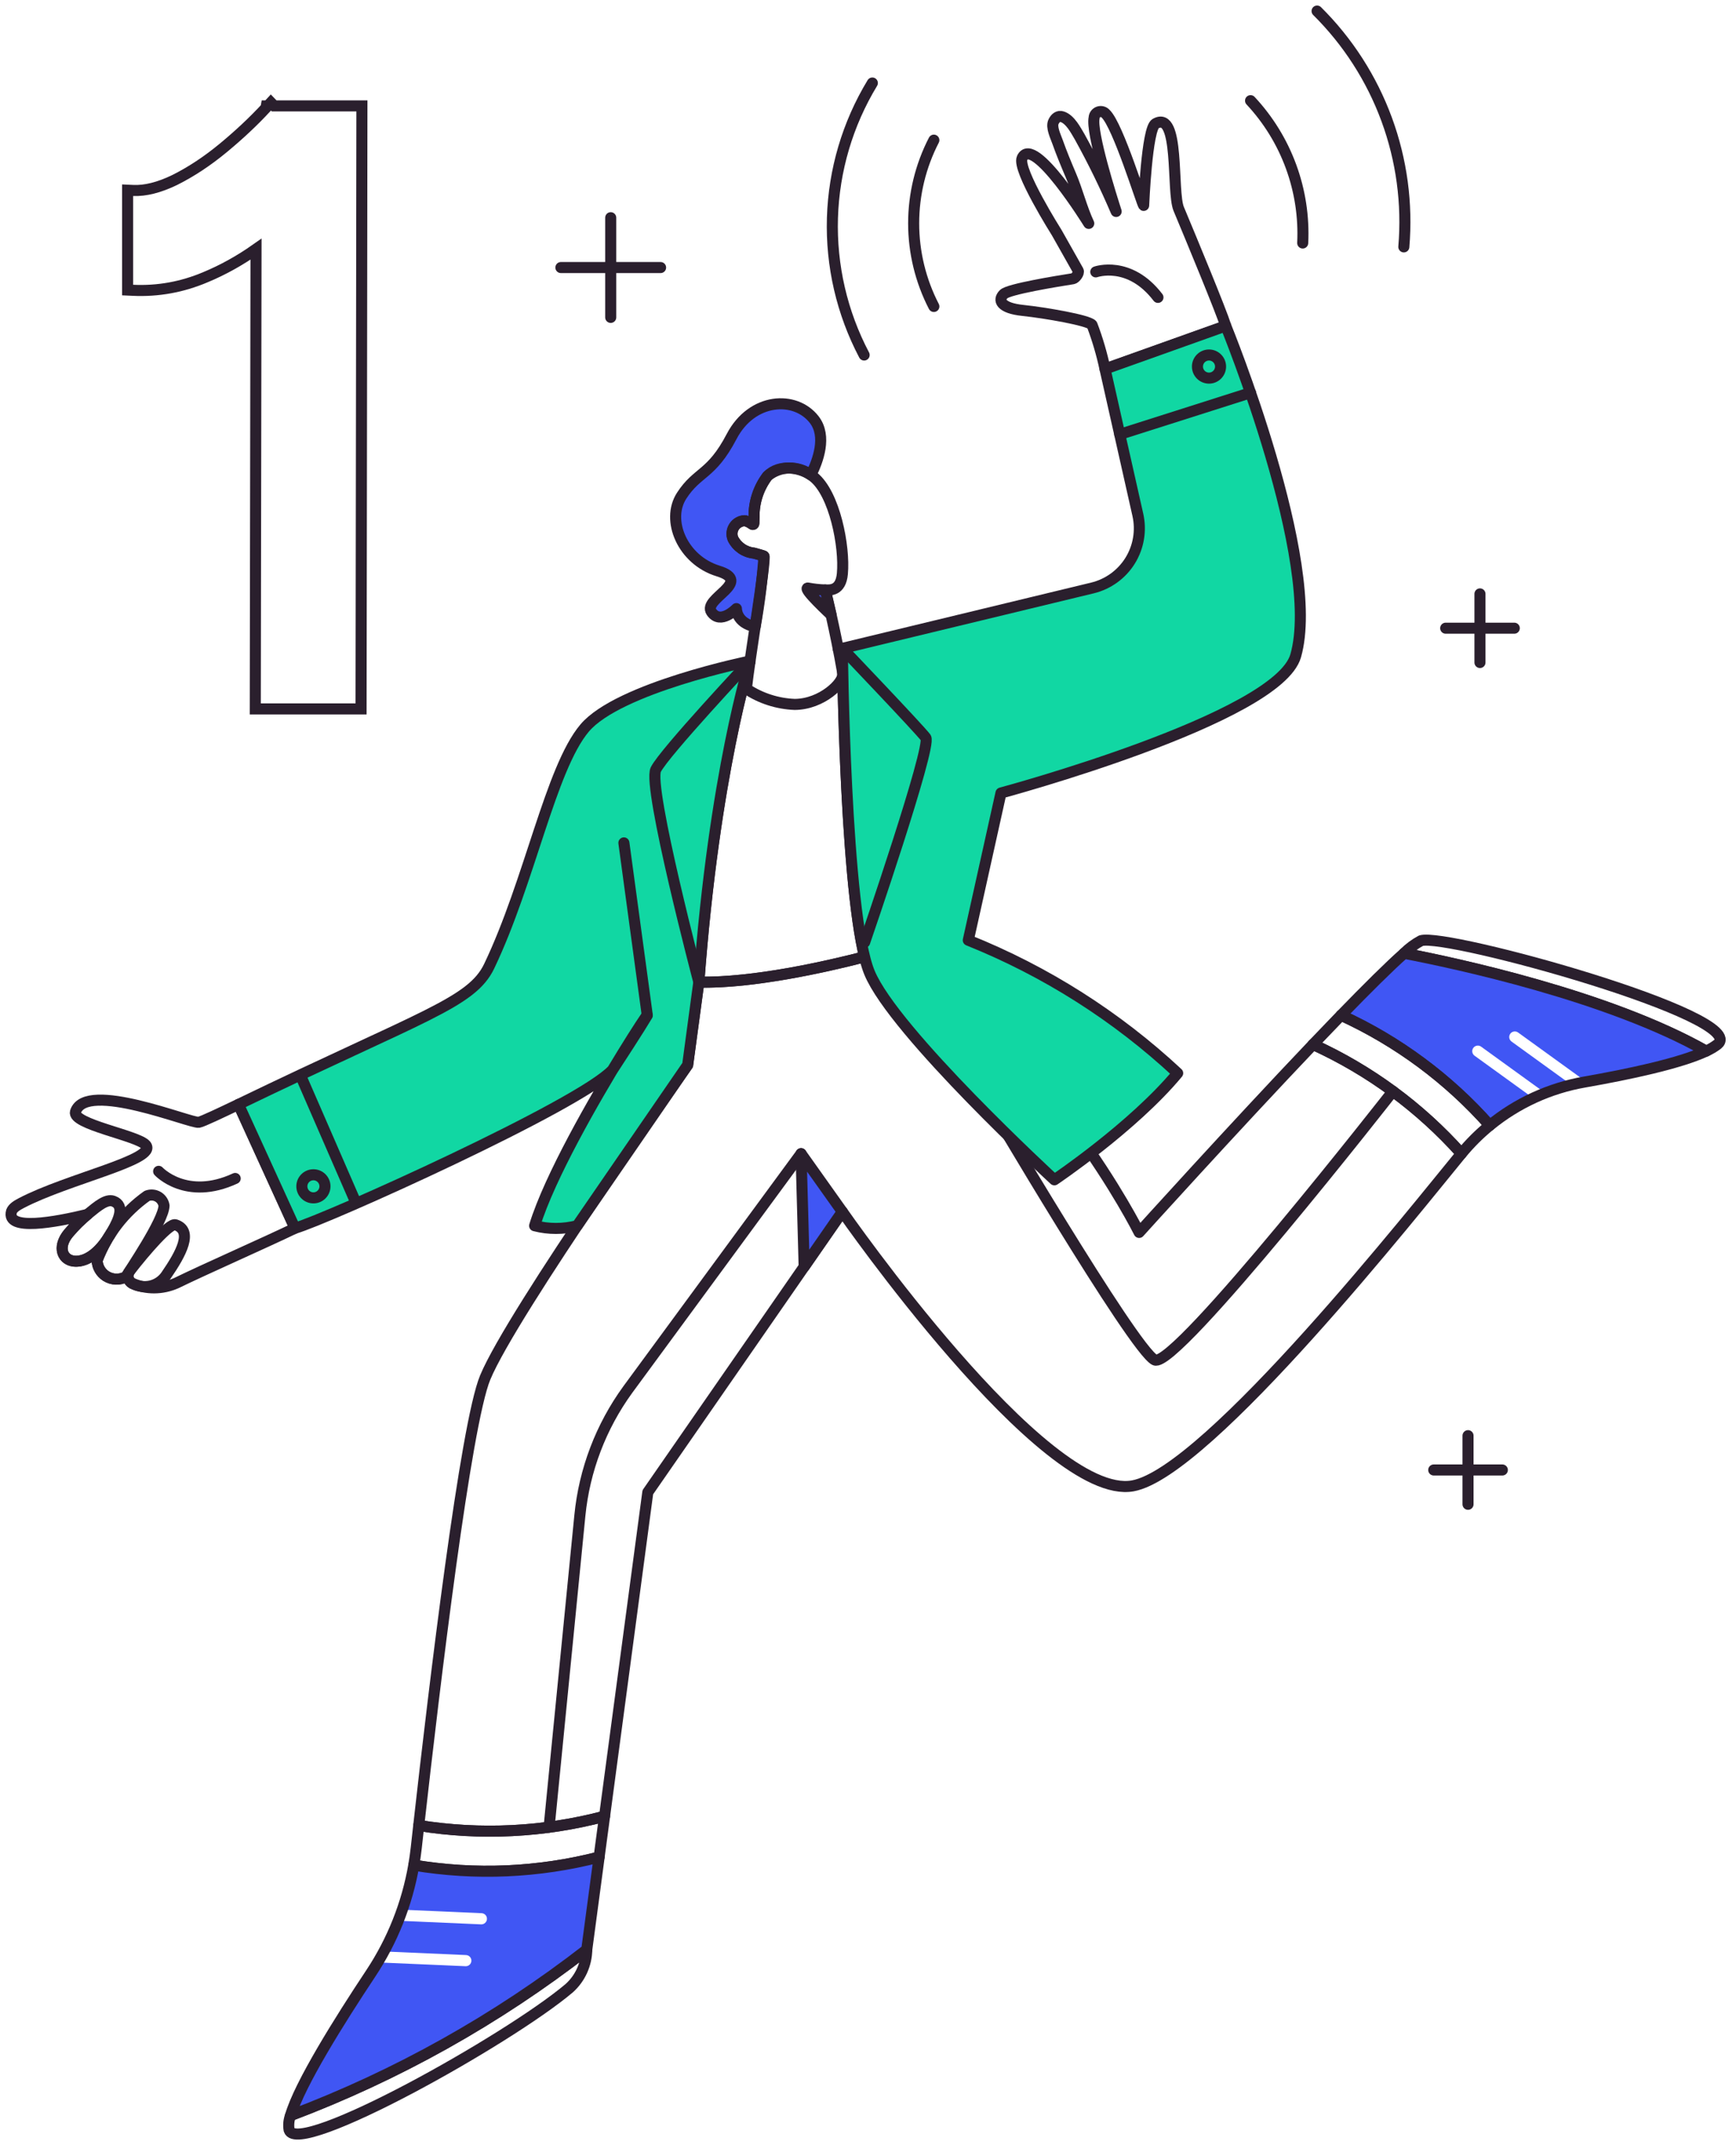 <svg xmlns="http://www.w3.org/2000/svg" width="157" height="194" viewBox="0 0 157 194" fill="none"><path d="M55.232 19.689V28.705" stroke="#2A1F2D" stroke-linecap="round" stroke-linejoin="round"></path><path d="M59.742 24.197H50.726" stroke="#2A1F2D" stroke-linecap="round" stroke-linejoin="round"></path><path d="M133.845 53.711V59.916" stroke="#2A1F2D" stroke-linecap="round" stroke-linejoin="round"></path><path d="M136.949 56.813H130.745" stroke="#2A1F2D" stroke-linecap="round" stroke-linejoin="round"></path><path d="M132.765 129.839V136.044" stroke="#2A1F2D" stroke-linecap="round" stroke-linejoin="round"></path><path d="M135.869 132.942H129.664" stroke="#2A1F2D" stroke-linecap="round" stroke-linejoin="round"></path><path d="M78.151 32.106C76.142 28.29 75.154 24.02 75.284 19.709C75.414 15.399 76.657 11.195 78.893 7.508" stroke="#2A1F2D" stroke-linecap="round" stroke-linejoin="round"></path><path d="M84.456 27.716C83.256 25.391 82.629 22.812 82.629 20.196C82.629 17.579 83.256 15.001 84.456 12.675" stroke="#2A1F2D" stroke-linecap="round" stroke-linejoin="round"></path><path d="M119.114 1C121.902 3.764 124.05 7.107 125.405 10.792C126.761 14.477 127.292 18.415 126.959 22.327" stroke="#2A1F2D" stroke-linecap="round" stroke-linejoin="round"></path><path d="M113.098 9.104C114.705 10.825 115.951 12.851 116.76 15.062C117.571 17.273 117.929 19.624 117.814 21.976" stroke="#2A1F2D" stroke-linecap="round" stroke-linejoin="round"></path><path d="M67.832 59.788C67.832 59.788 64.599 69.983 63.204 88.822C68.156 88.923 74.808 87.407 78.19 86.53C76.389 79.276 76.181 58.639 76.181 58.639L75.809 58.69" stroke="#2A1F2D" stroke-linecap="round" stroke-linejoin="round"></path><path d="M21.569 99.88C20.08 100.592 18.311 101.437 17.979 101.497C17.272 101.626 7.773 97.675 6.831 100.537C6.456 101.673 12.452 102.687 13.184 103.552C14.29 104.866 6.133 106.599 1.925 108.807C1.586 108.985 1.168 109.217 1.042 109.556C0.516 111.369 5.003 110.54 7.914 109.829C7.291 110.344 6.716 110.915 6.196 111.534C4.377 113.726 7.228 115.622 9.648 112.168C9.31 112.749 9.021 113.357 8.783 113.987C8.792 114.27 8.869 114.546 9.008 114.792C9.147 115.038 9.343 115.247 9.579 115.402C9.85 115.575 10.163 115.672 10.485 115.684C10.807 115.695 11.125 115.618 11.408 115.463C11.443 115.398 11.525 115.269 11.64 115.096C11.562 115.269 11.551 115.464 11.61 115.644C11.67 115.825 11.795 115.976 11.96 116.068C12.59 116.338 13.268 116.476 13.954 116.472C14.639 116.467 15.316 116.321 15.942 116.043C18.468 114.809 23.824 112.449 26.677 111.079L21.569 99.88Z" stroke="#2A1F2D" stroke-linecap="round" stroke-linejoin="round"></path><path d="M69.094 50.301C69.084 50.269 68.205 50.028 68.172 50.022C67.772 49.981 67.39 49.841 67.059 49.612C66.729 49.384 66.462 49.076 66.284 48.716C66.213 48.537 66.187 48.344 66.207 48.154C66.228 47.962 66.294 47.779 66.401 47.62C66.508 47.46 66.652 47.329 66.82 47.237C66.989 47.145 67.177 47.096 67.369 47.093C67.608 47.153 67.831 47.261 68.026 47.411C68.04 47.422 68.056 47.429 68.073 47.431C68.09 47.433 68.107 47.43 68.123 47.423C68.138 47.416 68.152 47.405 68.162 47.391C68.171 47.376 68.177 47.36 68.178 47.343C68.193 47.157 68.178 46.962 68.196 46.778C68.17 45.436 68.597 44.124 69.409 43.055C69.958 42.602 70.642 42.347 71.354 42.328C72.065 42.31 72.762 42.53 73.334 42.954C73.973 41.691 74.801 39.456 73.637 37.95C71.933 35.747 68.006 35.959 66.167 39.477C64.328 42.994 63.076 42.616 61.645 44.833C60.214 47.049 61.722 50.647 64.947 51.64C68.172 52.634 63.517 54.147 64.341 55.344C65.164 56.541 66.598 55.041 66.598 55.041C66.598 55.041 66.568 56.343 68.296 56.68C68.675 54.569 68.942 52.44 69.094 50.301Z" fill="#4056F4"></path><path d="M69.094 50.301C69.084 50.269 68.205 50.028 68.172 50.022C67.772 49.981 67.39 49.841 67.059 49.612C66.729 49.384 66.462 49.076 66.284 48.716C66.213 48.537 66.187 48.344 66.207 48.154C66.228 47.962 66.294 47.779 66.401 47.62C66.508 47.46 66.652 47.329 66.82 47.237C66.989 47.145 67.177 47.096 67.369 47.093C67.608 47.153 67.831 47.261 68.026 47.411C68.04 47.422 68.056 47.429 68.073 47.431C68.09 47.433 68.107 47.43 68.123 47.423C68.138 47.416 68.152 47.405 68.162 47.391C68.171 47.376 68.177 47.36 68.178 47.343C68.193 47.157 68.178 46.962 68.196 46.778C68.17 45.436 68.597 44.124 69.409 43.055C69.958 42.602 70.642 42.347 71.354 42.328C72.065 42.31 72.762 42.53 73.334 42.954C73.973 41.691 74.801 39.456 73.637 37.95C71.933 35.747 68.006 35.959 66.167 39.477C64.328 42.994 63.076 42.616 61.645 44.833C60.214 47.049 61.722 50.647 64.947 51.64C68.172 52.634 63.517 54.147 64.341 55.344C65.164 56.541 66.598 55.041 66.598 55.041C66.598 55.041 66.568 56.343 68.296 56.68C68.675 54.569 68.942 52.44 69.094 50.301Z" stroke="#2A1F2D" stroke-linecap="round" stroke-linejoin="round"></path><path d="M92.512 28.076C94.549 28.288 98.434 28.968 98.762 29.378C99.254 30.677 99.647 32.011 99.935 33.369L110.855 29.471C110.422 28.091 107.803 21.77 106.6 18.893C105.944 17.322 106.716 9.932 104.504 11.183C103.718 11.628 103.43 18.576 103.43 18.576C103.294 18.475 101.116 11.361 99.995 10.29C99.917 10.2 99.814 10.136 99.7 10.106C99.584 10.076 99.463 10.08 99.351 10.119C99.24 10.158 99.142 10.229 99.07 10.324C98.998 10.418 98.957 10.532 98.951 10.65C98.663 11.964 100.527 17.841 100.942 19.124C99.96 16.825 98.863 14.577 97.652 12.39C97.287 11.775 96.8 10.805 96.076 10.562C95.699 10.434 95.432 10.691 95.279 11.009C95.044 11.499 95.471 12.345 95.634 12.809C95.998 13.841 96.42 14.853 96.847 15.859C97.448 17.267 97.817 18.82 98.464 20.204C98.464 20.204 93.45 12.094 92.44 14.293C91.962 15.333 95.566 21.037 95.566 21.037L97.509 24.48C97.622 24.682 97.26 25.173 97.033 25.208C95.585 25.434 91.243 26.146 90.778 26.595C90.224 27.137 90.475 27.864 92.512 28.076Z" stroke="#2A1F2D" stroke-linecap="round" stroke-linejoin="round"></path><path d="M99.1 24.588C99.1 24.588 102.132 23.507 104.723 26.895" stroke="#2A1F2D" stroke-linecap="round" stroke-linejoin="round"></path><path d="M14.347 105.932C14.347 105.932 16.842 108.634 21.27 106.578" stroke="#2A1F2D" stroke-linecap="round" stroke-linejoin="round"></path><path d="M68.177 47.342C68.176 47.359 68.17 47.375 68.16 47.389C68.151 47.402 68.138 47.413 68.123 47.42C68.108 47.427 68.091 47.43 68.074 47.428C68.058 47.427 68.042 47.421 68.028 47.411C67.834 47.261 67.61 47.153 67.372 47.093C67.179 47.095 66.99 47.144 66.821 47.236C66.652 47.327 66.508 47.458 66.401 47.618C66.294 47.778 66.228 47.961 66.208 48.153C66.188 48.344 66.215 48.537 66.286 48.716C66.465 49.075 66.732 49.383 67.062 49.612C67.392 49.84 67.775 49.981 68.174 50.021C68.207 50.028 69.084 50.269 69.097 50.301C69.263 50.852 67.802 59.486 67.499 62.298C68.8 63.16 70.314 63.647 71.874 63.706C74.331 63.693 76.356 61.712 76.22 60.9C75.558 57.053 74.636 53.354 74.636 53.354C75.046 53.354 76.039 53.478 76.183 51.885C76.406 49.42 75.487 44.653 73.565 43.122C72.447 42.232 70.483 41.936 69.407 43.055C68.596 44.124 68.168 45.435 68.194 46.778C68.177 46.961 68.189 47.156 68.177 47.342Z" stroke="#2A1F2D" stroke-linecap="round" stroke-linejoin="round"></path><path d="M74.632 53.354C74.102 53.337 73.573 53.279 73.051 53.18C72.567 53.209 75.159 55.606 75.159 55.606L74.632 53.354Z" fill="#4056F4"></path><path d="M74.632 53.354C74.102 53.337 73.573 53.279 73.051 53.18C72.567 53.209 75.159 55.606 75.159 55.606L74.632 53.354Z" stroke="#2A1F2D" stroke-linecap="round" stroke-linejoin="round"></path><path d="M37.871 165.094C37.682 166.782 37.603 167.647 37.423 168.682C42.999 169.61 48.708 169.361 54.182 167.951L54.675 164.26C49.194 165.707 43.469 165.991 37.871 165.094Z" stroke="#2A1F2D" stroke-linecap="round" stroke-linejoin="round"></path><path d="M155.333 94.445C158.365 91.994 130.822 84.352 128.515 85.073C127.951 85.375 127.435 85.759 126.983 86.213C131.536 87.087 145.465 90.053 154.297 95.06C154.665 94.895 155.013 94.689 155.333 94.445Z" stroke="#2A1F2D" stroke-linecap="round" stroke-linejoin="round"></path><path d="M26.148 192.632C26.927 195.101 45.929 184.497 51.475 179.811C51.965 179.371 52.36 178.835 52.633 178.236C52.907 177.635 53.054 176.987 53.065 176.328C44.932 182.637 35.901 187.693 26.27 191.328C26.114 191.744 26.072 192.195 26.148 192.632Z" stroke="#2A1F2D" stroke-linecap="round" stroke-linejoin="round"></path><path d="M37.424 168.682C37.187 170.051 36.839 171.398 36.383 172.711L43.545 173.024C43.679 173.027 43.806 173.083 43.899 173.18C43.992 173.277 44.042 173.406 44.039 173.541C44.036 173.675 43.98 173.802 43.883 173.894C43.787 173.987 43.657 174.038 43.523 174.035L36.015 173.707C35.64 174.658 35.209 175.587 34.723 176.486L42.136 176.811C42.27 176.814 42.398 176.869 42.491 176.966C42.583 177.063 42.634 177.193 42.631 177.326C42.628 177.461 42.572 177.588 42.475 177.681C42.379 177.774 42.249 177.824 42.115 177.821L34.161 177.475C33.384 178.771 27.363 187.533 26.271 191.33C35.901 187.694 44.933 182.636 53.065 176.327L54.184 167.95C48.709 169.359 43.001 169.609 37.424 168.682Z" fill="#4056F4"></path><path d="M37.424 168.682C36.818 172.185 35.49 175.522 33.524 178.484C30.715 182.713 27.084 188.505 26.271 191.329C35.901 187.694 44.933 182.636 53.065 176.327L54.184 167.95C48.709 169.36 43.001 169.61 37.424 168.682Z" stroke="#2A1F2D" stroke-linecap="round" stroke-linejoin="round"></path><path d="M133.346 95.469C133.241 95.389 133.171 95.271 133.152 95.141C133.132 95.01 133.164 94.877 133.242 94.77C133.32 94.663 133.436 94.591 133.565 94.568C133.696 94.546 133.829 94.575 133.938 94.65L139.744 98.85C140.514 98.55 141.303 98.3 142.106 98.105L136.709 94.202C136.654 94.163 136.606 94.115 136.571 94.058C136.534 94.001 136.509 93.938 136.498 93.871C136.487 93.805 136.489 93.737 136.504 93.671C136.519 93.606 136.548 93.544 136.587 93.49C136.626 93.435 136.676 93.389 136.733 93.354C136.791 93.319 136.855 93.296 136.921 93.286C136.988 93.276 137.056 93.28 137.121 93.296C137.186 93.313 137.248 93.342 137.301 93.383L143.45 97.829C147.391 97.134 151.972 96.158 154.299 95.059C145.467 90.046 131.538 87.085 126.985 86.211C125.638 87.403 123.607 89.422 121.284 91.817C126.413 94.164 130.993 97.558 134.732 101.78C135.933 100.796 137.253 99.967 138.661 99.312L133.346 95.469Z" fill="#4056F4"></path><path d="M154.299 95.06C145.467 90.047 131.538 87.087 126.985 86.212C125.638 87.404 123.607 89.423 121.284 91.818C126.413 94.165 130.993 97.559 134.732 101.781C137.198 99.76 140.145 98.409 143.286 97.86C147.266 97.162 151.94 96.174 154.299 95.06Z" stroke="#2A1F2D" stroke-linecap="round" stroke-linejoin="round"></path><path d="M121.282 91.818C120.466 92.659 119.616 93.545 118.746 94.458C123.856 96.785 128.427 100.148 132.167 104.335C132.935 103.402 133.793 102.546 134.729 101.781C130.99 97.559 126.41 94.165 121.282 91.818Z" stroke="#2A1F2D" stroke-linecap="round" stroke-linejoin="round"></path><path d="M118.749 94.459C111.528 102.044 103.021 111.458 103.021 111.458C103.021 111.458 94.778 94.878 80.36 85.938C80.36 85.938 70.123 88.97 63.202 88.822L62.192 96.319C62.192 96.319 46.331 118.667 43.88 124.579C42.116 128.834 39.306 152.283 37.87 165.094C43.469 165.991 49.193 165.707 54.674 164.26L58.587 134.955L76.177 109.579C76.177 109.579 94.391 135.82 102.442 134.379C109.248 133.159 128.172 109.183 132.168 104.331C128.428 100.146 123.858 96.784 118.749 94.459Z" stroke="#2A1F2D" stroke-linecap="round" stroke-linejoin="round"></path><path d="M49.659 165.247L52.441 137.067C52.848 132.95 54.346 129.014 56.779 125.667L72.448 104.335" stroke="#2A1F2D" stroke-linecap="round" stroke-linejoin="round"></path><path d="M89.01 99.058C89.01 99.058 102.563 122.128 104.438 122.993C106.312 123.858 125.97 98.691 125.97 98.691" stroke="#2A1F2D" stroke-linecap="round" stroke-linejoin="round"></path><path d="M76.177 109.584L72.447 104.335L72.727 114.56L76.177 109.584Z" fill="#4056F4"></path><path d="M76.177 109.584L72.447 104.335L72.727 114.56L76.177 109.584Z" stroke="#2A1F2D" stroke-linecap="round" stroke-linejoin="round"></path><path d="M76.18 58.639C76.18 58.639 76.42 82.574 78.631 87.957C80.842 93.34 95.356 106.701 95.356 106.701C95.356 106.701 102.469 101.922 106.506 97.056C100.99 91.914 94.569 87.837 87.57 85.03L90.526 71.717C90.526 71.717 115.542 64.989 117.176 59.318C119.601 50.884 110.857 29.477 110.857 29.477L99.937 33.374L102.905 46.564C103.224 47.984 102.973 49.474 102.205 50.71C101.436 51.947 100.212 52.832 98.796 53.175L76.18 58.639Z" fill="#11D7A3"></path><path d="M76.18 58.639C76.18 58.639 76.42 82.574 78.631 87.957C80.842 93.34 95.356 106.701 95.356 106.701C95.356 106.701 102.469 101.922 106.506 97.056C100.99 91.914 94.569 87.837 87.57 85.03L90.526 71.717C90.526 71.717 115.542 64.989 117.176 59.318C119.601 50.884 110.857 29.477 110.857 29.477L99.937 33.374L102.905 46.564C103.224 47.984 102.973 49.474 102.205 50.71C101.436 51.947 100.212 52.832 98.796 53.175L76.18 58.639Z" stroke="#2A1F2D" stroke-linecap="round" stroke-linejoin="round"></path><path d="M76.18 58.639C76.18 58.639 83.153 65.945 83.726 66.713C84.299 67.483 78.199 85.217 78.199 85.217" stroke="#2A1F2D" stroke-linecap="round" stroke-linejoin="round"></path><path d="M52.197 110.853C50.935 111.179 49.612 111.179 48.35 110.853C51.063 102.029 64.519 82.772 55.407 96.746C52.45 99.954 29.437 110.307 26.677 111.075L21.568 99.88C38.242 91.818 42.655 90.696 44.241 87.379C47.916 79.699 49.792 69.501 52.868 65.848C55.944 62.195 67.829 59.785 67.829 59.785C67.829 59.785 64.595 69.978 63.201 88.818L62.19 96.316L52.197 110.853Z" fill="#11D7A3"></path><path d="M52.197 110.853C50.935 111.179 49.612 111.179 48.35 110.853C51.063 102.029 64.519 82.772 55.407 96.746C52.45 99.954 29.437 110.307 26.677 111.075L21.568 99.88C38.242 91.818 42.655 90.696 44.241 87.379C47.916 79.699 49.792 69.501 52.868 65.848C55.944 62.195 67.829 59.785 67.829 59.785C67.829 59.785 64.595 69.978 63.201 88.818L62.19 96.316L52.197 110.853Z" stroke="#2A1F2D" stroke-linecap="round" stroke-linejoin="round"></path><path d="M56.423 76.229L58.538 91.818" stroke="#2A1F2D" stroke-linecap="round" stroke-linejoin="round"></path><path d="M67.831 59.788C67.831 59.788 60.079 68.059 59.31 69.597C58.541 71.135 63.203 88.821 63.203 88.821" stroke="#2A1F2D" stroke-linecap="round" stroke-linejoin="round"></path><path d="M15.868 110.766C17.496 111.303 16.392 113.356 15.016 115.351C14.686 115.828 14.191 116.166 13.626 116.298C13.061 116.429 12.467 116.346 11.96 116.064C11.865 116.012 11.783 115.939 11.718 115.851C11.654 115.764 11.609 115.663 11.587 115.557C11.566 115.451 11.567 115.341 11.591 115.235C11.616 115.129 11.663 115.03 11.73 114.944C13.175 113.088 15.335 110.591 15.868 110.766Z" stroke="#2A1F2D" stroke-linecap="round" stroke-linejoin="round"></path><path d="M13.298 108.153C13.456 108.092 13.627 108.065 13.796 108.078C13.966 108.091 14.131 108.142 14.278 108.226C14.426 108.311 14.553 108.428 14.649 108.569C14.745 108.708 14.809 108.869 14.836 109.036C14.803 110.406 11.703 114.91 11.408 115.46C11.126 115.616 10.807 115.692 10.485 115.681C10.164 115.671 9.851 115.573 9.58 115.399C9.343 115.244 9.147 115.035 9.008 114.789C8.87 114.543 8.793 114.267 8.784 113.984C9.678 111.637 11.249 109.607 13.298 108.153Z" stroke="#2A1F2D" stroke-linecap="round" stroke-linejoin="round"></path><path d="M8.043 109.722C8.821 109.084 9.628 108.408 10.246 108.63C11.344 109.025 10.702 110.365 10.178 111.286C9.507 112.468 8.423 114.043 6.897 114.063C5.642 114.08 5.146 112.801 6.198 111.536C6.754 110.874 7.371 110.266 8.043 109.722Z" stroke="#2A1F2D" stroke-linecap="round" stroke-linejoin="round"></path><path d="M101.267 39.284L113.098 35.517" stroke="#2A1F2D" stroke-linecap="round" stroke-linejoin="round"></path><path d="M27.188 97.283L32.141 108.668" stroke="#2A1F2D" stroke-linecap="round" stroke-linejoin="round"></path><path d="M28.344 108.334C28.921 108.334 29.389 107.866 29.389 107.289C29.389 106.712 28.921 106.244 28.344 106.244C27.767 106.244 27.299 106.712 27.299 107.289C27.299 107.866 27.767 108.334 28.344 108.334Z" stroke="#2A1F2D" stroke-linecap="round" stroke-linejoin="round"></path><path d="M109.34 34.196C109.917 34.196 110.384 33.728 110.384 33.151C110.384 32.574 109.917 32.106 109.34 32.106C108.762 32.106 108.295 32.574 108.295 33.151C108.295 33.728 108.762 34.196 109.34 34.196Z" stroke="#2A1F2D" stroke-linecap="round" stroke-linejoin="round"></path><path d="M23.088 63.611L23.087 64.112H23.588H32.154H32.653L32.654 63.612L32.73 10.077L32.731 9.576H32.23H24.793L24.498 9.27L24.216 9.576H24.087L24.056 9.75C22.921 10.976 21.639 12.18 20.21 13.362C18.759 14.564 17.287 15.536 15.796 16.281C14.366 16.972 13.125 17.271 12.062 17.225L11.54 17.202V17.724V25.755V26.232L12.017 26.254C14.284 26.36 16.474 25.964 18.581 25.069C20.15 24.418 21.674 23.572 23.153 22.532L23.088 63.611Z" stroke="#2A1F2D"></path></svg>